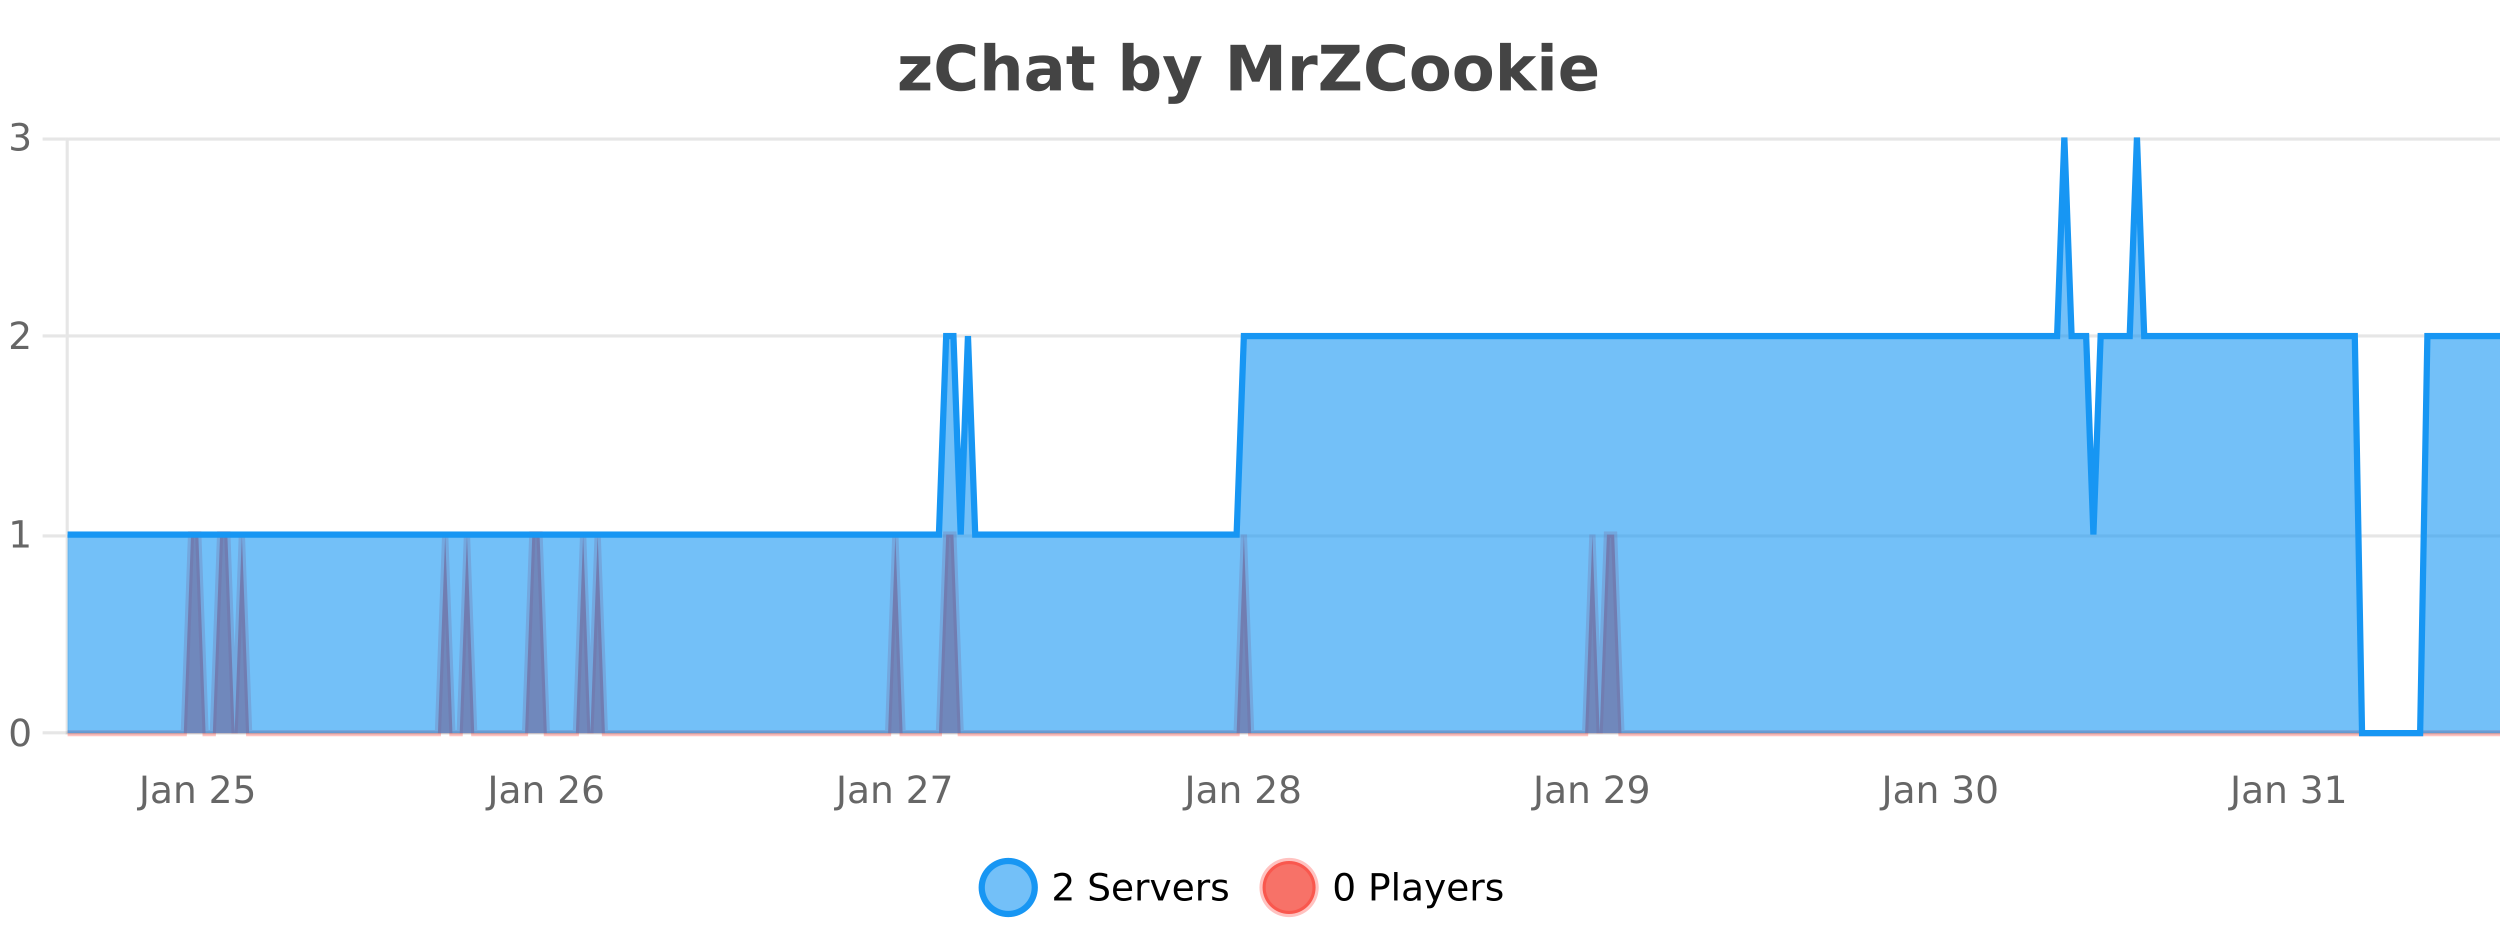 <?xml version="1.0" encoding="UTF-8"?>
<svg xmlns="http://www.w3.org/2000/svg" xmlns:xlink="http://www.w3.org/1999/xlink" width="800pt" height="300pt" viewBox="0 0 800 300" version="1.1">
<defs>
<clipPath id="clip1">
  <path d="M 285 263 L 360 263 L 360 300 L 285 300 Z M 285 263 "/>
</clipPath>
<clipPath id="clip2">
  <path d="M 375 263 L 450 263 L 450 300 L 375 300 Z M 375 263 "/>
</clipPath>
<clipPath id="clip3">
  <path d="M 21.633 171 L 800 171 L 800 234.602 L 21.633 234.602 Z M 21.633 171 "/>
</clipPath>
<clipPath id="clip4">
  <path d="M 20.633 142 L 800 142 L 800 235.602 L 20.633 235.602 Z M 20.633 142 "/>
</clipPath>
<clipPath id="clip5">
  <path d="M 21.633 44 L 800 44 L 800 234.602 L 21.633 234.602 Z M 21.633 44 "/>
</clipPath>
<clipPath id="clip6">
  <path d="M 20.633 43 L 800 43 L 800 235.602 L 20.633 235.602 Z M 20.633 43 "/>
</clipPath>
</defs>
<g id="surface1054496">
<rect x="0" y="0" width="800" height="300" style="fill:rgb(100%,100%,100%);fill-opacity:1;stroke:none;"/>
<path style="fill:none;stroke-width:1;stroke-linecap:butt;stroke-linejoin:miter;stroke:rgb(0%,0%,0%);stroke-opacity:0.098;stroke-miterlimit:10;" d="M 22 234.5 L 800 234.5 "/>
<path style="fill:none;stroke-width:1;stroke-linecap:butt;stroke-linejoin:miter;stroke:rgb(0%,0%,0%);stroke-opacity:0.098;stroke-miterlimit:10;" d="M 13.633 234.5 L 21 234.5 "/>
<path style="fill:none;stroke-width:1;stroke-linecap:butt;stroke-linejoin:miter;stroke:rgb(0%,0%,0%);stroke-opacity:0.098;stroke-miterlimit:10;" d="M 22 171.5 L 800 171.5 "/>
<path style="fill:none;stroke-width:1;stroke-linecap:butt;stroke-linejoin:miter;stroke:rgb(0%,0%,0%);stroke-opacity:0.098;stroke-miterlimit:10;" d="M 13.633 171.5 L 21 171.5 "/>
<path style="fill:none;stroke-width:1;stroke-linecap:butt;stroke-linejoin:miter;stroke:rgb(0%,0%,0%);stroke-opacity:0.098;stroke-miterlimit:10;" d="M 22 107.5 L 800 107.5 "/>
<path style="fill:none;stroke-width:1;stroke-linecap:butt;stroke-linejoin:miter;stroke:rgb(0%,0%,0%);stroke-opacity:0.098;stroke-miterlimit:10;" d="M 13.633 107.5 L 21 107.5 "/>
<path style="fill:none;stroke-width:1;stroke-linecap:butt;stroke-linejoin:miter;stroke:rgb(0%,0%,0%);stroke-opacity:0.098;stroke-miterlimit:10;" d="M 22 44.5 L 800 44.5 "/>
<path style="fill:none;stroke-width:1;stroke-linecap:butt;stroke-linejoin:miter;stroke:rgb(0%,0%,0%);stroke-opacity:0.098;stroke-miterlimit:10;" d="M 13.633 44.5 L 21 44.5 "/>
<path style=" stroke:none;fill-rule:nonzero;fill:rgb(9.02%,58.824%,95.294%);fill-opacity:0.6;" d="M 331.121 284 C 331.121 288.688 327.324 292.484 322.637 292.484 C 317.953 292.484 314.152 288.688 314.152 284 C 314.152 279.312 317.953 275.516 322.637 275.516 C 327.324 275.516 331.121 279.312 331.121 284 Z M 331.121 284 "/>
<g clip-path="url(#clip1)" clip-rule="nonzero">
<path style="fill:none;stroke-width:2;stroke-linecap:butt;stroke-linejoin:miter;stroke:rgb(9.02%,58.824%,95.294%);stroke-opacity:1;stroke-miterlimit:10;" d="M 331.121 284 C 331.121 288.688 327.324 292.484 322.637 292.484 C 317.953 292.484 314.152 288.688 314.152 284 C 314.152 279.312 317.953 275.516 322.637 275.516 C 327.324 275.516 331.121 279.312 331.121 284 Z M 331.121 284 "/>
</g>
<path style=" stroke:none;fill-rule:nonzero;fill:rgb(0%,0%,0%);fill-opacity:1;" d="M 338.75 287.156 L 342.891 287.156 L 342.891 288.156 L 337.328 288.156 L 337.328 287.156 C 337.773 286.699 338.383 286.078 339.156 285.297 C 339.938 284.508 340.426 283.996 340.625 283.766 C 341.008 283.352 341.273 282.996 341.422 282.703 C 341.578 282.402 341.656 282.109 341.656 281.828 C 341.656 281.359 341.488 280.98 341.156 280.688 C 340.832 280.398 340.41 280.25 339.891 280.25 C 339.516 280.25 339.117 280.312 338.703 280.438 C 338.297 280.562 337.859 280.762 337.391 281.031 L 337.391 279.828 C 337.867 279.641 338.312 279.5 338.719 279.406 C 339.133 279.305 339.516 279.25 339.859 279.25 C 340.766 279.25 341.488 279.48 342.031 279.938 C 342.57 280.387 342.844 280.992 342.844 281.75 C 342.844 282.105 342.773 282.445 342.641 282.766 C 342.504 283.09 342.258 283.469 341.906 283.906 C 341.801 284.023 341.488 284.352 340.969 284.891 C 340.445 285.434 339.707 286.188 338.75 287.156 Z M 354.32 279.688 L 354.32 280.844 C 353.871 280.637 353.445 280.48 353.039 280.375 C 352.641 280.262 352.262 280.203 351.898 280.203 C 351.25 280.203 350.75 280.328 350.398 280.578 C 350.055 280.828 349.883 281.188 349.883 281.656 C 349.883 282.043 349.996 282.336 350.227 282.531 C 350.453 282.73 350.898 282.887 351.555 283 L 352.258 283.156 C 353.141 283.324 353.793 283.621 354.211 284.047 C 354.637 284.465 354.852 285.027 354.852 285.734 C 354.852 286.59 354.562 287.234 353.992 287.672 C 353.43 288.109 352.594 288.328 351.492 288.328 C 351.086 288.328 350.648 288.281 350.18 288.188 C 349.711 288.094 349.227 287.953 348.727 287.766 L 348.727 286.547 C 349.203 286.82 349.672 287.023 350.133 287.156 C 350.602 287.293 351.055 287.359 351.492 287.359 C 352.168 287.359 352.688 287.23 353.055 286.969 C 353.43 286.699 353.617 286.32 353.617 285.828 C 353.617 285.402 353.48 285.07 353.211 284.828 C 352.949 284.578 352.516 284.398 351.914 284.281 L 351.195 284.141 C 350.309 283.965 349.668 283.688 349.273 283.312 C 348.887 282.938 348.695 282.418 348.695 281.75 C 348.695 280.969 348.965 280.359 349.508 279.922 C 350.047 279.477 350.797 279.25 351.758 279.25 C 352.172 279.25 352.59 279.289 353.008 279.359 C 353.434 279.434 353.871 279.543 354.32 279.688 Z M 362.266 284.609 L 362.266 285.125 L 357.297 285.125 C 357.348 285.875 357.57 286.445 357.969 286.828 C 358.375 287.215 358.93 287.406 359.641 287.406 C 360.055 287.406 360.457 287.359 360.844 287.266 C 361.238 287.164 361.629 287.008 362.016 286.797 L 362.016 287.828 C 361.617 287.984 361.219 288.105 360.812 288.188 C 360.406 288.281 359.992 288.328 359.578 288.328 C 358.535 288.328 357.707 288.027 357.094 287.422 C 356.477 286.809 356.172 285.98 356.172 284.938 C 356.172 283.867 356.461 283.016 357.047 282.391 C 357.629 281.758 358.41 281.438 359.391 281.438 C 360.273 281.438 360.973 281.727 361.484 282.297 C 362.004 282.859 362.266 283.633 362.266 284.609 Z M 361.188 284.281 C 361.176 283.699 361.008 283.23 360.688 282.875 C 360.363 282.523 359.938 282.344 359.406 282.344 C 358.801 282.344 358.316 282.516 357.953 282.859 C 357.598 283.203 357.395 283.684 357.344 284.297 Z M 367.836 282.594 C 367.711 282.531 367.574 282.484 367.43 282.453 C 367.293 282.414 367.137 282.391 366.961 282.391 C 366.355 282.391 365.887 282.59 365.555 282.984 C 365.23 283.383 365.07 283.953 365.07 284.703 L 365.07 288.156 L 363.992 288.156 L 363.992 281.594 L 365.07 281.594 L 365.07 282.609 C 365.297 282.215 365.594 281.922 365.961 281.734 C 366.324 281.539 366.766 281.438 367.289 281.438 C 367.359 281.438 367.438 281.445 367.523 281.453 C 367.617 281.465 367.715 281.48 367.82 281.5 Z M 368.195 281.594 L 369.336 281.594 L 371.383 287.094 L 373.445 281.594 L 374.586 281.594 L 372.117 288.156 L 370.648 288.156 Z M 381.688 284.609 L 381.688 285.125 L 376.719 285.125 C 376.77 285.875 376.992 286.445 377.391 286.828 C 377.797 287.215 378.352 287.406 379.062 287.406 C 379.477 287.406 379.879 287.359 380.266 287.266 C 380.66 287.164 381.051 287.008 381.438 286.797 L 381.438 287.828 C 381.039 287.984 380.641 288.105 380.234 288.188 C 379.828 288.281 379.414 288.328 379 288.328 C 377.957 288.328 377.129 288.027 376.516 287.422 C 375.898 286.809 375.594 285.98 375.594 284.938 C 375.594 283.867 375.883 283.016 376.469 282.391 C 377.051 281.758 377.832 281.438 378.812 281.438 C 379.695 281.438 380.395 281.727 380.906 282.297 C 381.426 282.859 381.688 283.633 381.688 284.609 Z M 380.609 284.281 C 380.598 283.699 380.43 283.23 380.109 282.875 C 379.785 282.523 379.359 282.344 378.828 282.344 C 378.223 282.344 377.738 282.516 377.375 282.859 C 377.02 283.203 376.816 283.684 376.766 284.297 Z M 387.258 282.594 C 387.133 282.531 386.996 282.484 386.852 282.453 C 386.715 282.414 386.559 282.391 386.383 282.391 C 385.777 282.391 385.309 282.59 384.977 282.984 C 384.652 283.383 384.492 283.953 384.492 284.703 L 384.492 288.156 L 383.414 288.156 L 383.414 281.594 L 384.492 281.594 L 384.492 282.609 C 384.719 282.215 385.016 281.922 385.383 281.734 C 385.746 281.539 386.188 281.438 386.711 281.438 C 386.781 281.438 386.859 281.445 386.945 281.453 C 387.039 281.465 387.137 281.48 387.242 281.5 Z M 392.562 281.781 L 392.562 282.812 C 392.258 282.656 391.941 282.543 391.609 282.469 C 391.285 282.387 390.945 282.344 390.594 282.344 C 390.062 282.344 389.66 282.43 389.391 282.594 C 389.117 282.75 388.984 282.996 388.984 283.328 C 388.984 283.578 389.078 283.777 389.266 283.922 C 389.461 284.059 389.852 284.188 390.438 284.312 L 390.797 284.406 C 391.566 284.562 392.113 284.793 392.438 285.094 C 392.758 285.398 392.922 285.812 392.922 286.344 C 392.922 286.961 392.676 287.445 392.188 287.797 C 391.707 288.152 391.047 288.328 390.203 288.328 C 389.848 288.328 389.477 288.289 389.094 288.219 C 388.719 288.156 388.32 288.059 387.906 287.922 L 387.906 286.797 C 388.301 287.008 388.691 287.164 389.078 287.266 C 389.461 287.371 389.848 287.422 390.234 287.422 C 390.734 287.422 391.117 287.34 391.391 287.172 C 391.672 286.996 391.812 286.746 391.812 286.422 C 391.812 286.133 391.711 285.906 391.516 285.75 C 391.316 285.594 390.883 285.445 390.219 285.297 L 389.844 285.219 C 389.176 285.074 388.691 284.855 388.391 284.562 C 388.098 284.273 387.953 283.875 387.953 283.375 C 387.953 282.75 388.172 282.273 388.609 281.938 C 389.047 281.605 389.664 281.438 390.469 281.438 C 390.863 281.438 391.238 281.469 391.594 281.531 C 391.945 281.586 392.27 281.668 392.562 281.781 Z M 332.637 277.016 "/>
<path style=" stroke:none;fill-rule:nonzero;fill:rgb(96.863%,44.706%,40.784%);fill-opacity:1;" d="M 420.988 284 C 420.988 288.688 417.191 292.484 412.504 292.484 C 407.82 292.484 404.02 288.688 404.02 284 C 404.02 279.312 407.82 275.516 412.504 275.516 C 417.191 275.516 420.988 279.312 420.988 284 Z M 420.988 284 "/>
<g clip-path="url(#clip2)" clip-rule="nonzero">
<path style="fill:none;stroke-width:2;stroke-linecap:butt;stroke-linejoin:miter;stroke:rgb(100%,4.706%,0%);stroke-opacity:0.247;stroke-miterlimit:10;" d="M 420.988 284 C 420.988 288.688 417.191 292.484 412.504 292.484 C 407.82 292.484 404.02 288.688 404.02 284 C 404.02 279.312 407.82 275.516 412.504 275.516 C 417.191 275.516 420.988 279.312 420.988 284 Z M 420.988 284 "/>
</g>
<path style=" stroke:none;fill-rule:nonzero;fill:rgb(0%,0%,0%);fill-opacity:1;" d="M 430.133 280.188 C 429.527 280.188 429.07 280.492 428.758 281.094 C 428.453 281.688 428.305 282.59 428.305 283.797 C 428.305 284.996 428.453 285.898 428.758 286.5 C 429.07 287.094 429.527 287.391 430.133 287.391 C 430.746 287.391 431.203 287.094 431.508 286.5 C 431.82 285.898 431.977 284.996 431.977 283.797 C 431.977 282.59 431.82 281.688 431.508 281.094 C 431.203 280.492 430.746 280.188 430.133 280.188 Z M 430.133 279.25 C 431.109 279.25 431.859 279.641 432.383 280.422 C 432.902 281.195 433.164 282.32 433.164 283.797 C 433.164 285.266 432.902 286.391 432.383 287.172 C 431.859 287.945 431.109 288.328 430.133 288.328 C 429.152 288.328 428.402 287.945 427.883 287.172 C 427.371 286.391 427.117 285.266 427.117 283.797 C 427.117 282.32 427.371 281.195 427.883 280.422 C 428.402 279.641 429.152 279.25 430.133 279.25 Z M 440.125 280.375 L 440.125 283.672 L 441.609 283.672 C 442.16 283.672 442.586 283.531 442.891 283.25 C 443.191 282.961 443.344 282.547 443.344 282.016 C 443.344 281.496 443.191 281.094 442.891 280.812 C 442.586 280.523 442.16 280.375 441.609 280.375 Z M 438.938 279.406 L 441.609 279.406 C 442.598 279.406 443.344 279.633 443.844 280.078 C 444.344 280.516 444.594 281.164 444.594 282.016 C 444.594 282.883 444.344 283.539 443.844 283.984 C 443.344 284.422 442.598 284.641 441.609 284.641 L 440.125 284.641 L 440.125 288.156 L 438.938 288.156 Z M 446.129 279.031 L 447.207 279.031 L 447.207 288.156 L 446.129 288.156 Z M 452.445 284.859 C 451.578 284.859 450.977 284.961 450.633 285.156 C 450.297 285.355 450.133 285.695 450.133 286.172 C 450.133 286.559 450.258 286.867 450.508 287.094 C 450.766 287.312 451.109 287.422 451.539 287.422 C 452.141 287.422 452.621 287.215 452.977 286.797 C 453.34 286.371 453.523 285.805 453.523 285.094 L 453.523 284.859 Z M 454.602 284.406 L 454.602 288.156 L 453.523 288.156 L 453.523 287.156 C 453.273 287.555 452.965 287.852 452.602 288.047 C 452.234 288.234 451.789 288.328 451.258 288.328 C 450.578 288.328 450.043 288.141 449.648 287.766 C 449.25 287.383 449.055 286.875 449.055 286.25 C 449.055 285.512 449.297 284.953 449.789 284.578 C 450.289 284.203 451.027 284.016 452.008 284.016 L 453.523 284.016 L 453.523 283.906 C 453.523 283.406 453.355 283.023 453.023 282.75 C 452.699 282.48 452.246 282.344 451.664 282.344 C 451.289 282.344 450.918 282.391 450.555 282.484 C 450.199 282.578 449.859 282.715 449.539 282.891 L 449.539 281.891 C 449.934 281.734 450.312 281.621 450.68 281.547 C 451.055 281.477 451.418 281.438 451.773 281.438 C 452.719 281.438 453.43 281.684 453.898 282.172 C 454.367 282.664 454.602 283.406 454.602 284.406 Z M 459.551 288.766 C 459.246 289.547 458.949 290.055 458.66 290.297 C 458.367 290.535 457.98 290.656 457.504 290.656 L 456.645 290.656 L 456.645 289.75 L 457.27 289.75 C 457.57 289.75 457.801 289.676 457.957 289.531 C 458.121 289.395 458.305 289.066 458.504 288.547 L 458.707 288.047 L 456.051 281.594 L 457.191 281.594 L 459.238 286.719 L 461.301 281.594 L 462.441 281.594 Z M 469.543 284.609 L 469.543 285.125 L 464.574 285.125 C 464.625 285.875 464.848 286.445 465.246 286.828 C 465.652 287.215 466.207 287.406 466.918 287.406 C 467.332 287.406 467.734 287.359 468.121 287.266 C 468.516 287.164 468.906 287.008 469.293 286.797 L 469.293 287.828 C 468.895 287.984 468.496 288.105 468.09 288.188 C 467.684 288.281 467.27 288.328 466.855 288.328 C 465.812 288.328 464.984 288.027 464.371 287.422 C 463.754 286.809 463.449 285.98 463.449 284.938 C 463.449 283.867 463.738 283.016 464.324 282.391 C 464.906 281.758 465.688 281.438 466.668 281.438 C 467.551 281.438 468.25 281.727 468.762 282.297 C 469.281 282.859 469.543 283.633 469.543 284.609 Z M 468.465 284.281 C 468.453 283.699 468.285 283.23 467.965 282.875 C 467.641 282.523 467.215 282.344 466.684 282.344 C 466.078 282.344 465.594 282.516 465.23 282.859 C 464.875 283.203 464.672 283.684 464.621 284.297 Z M 475.113 282.594 C 474.988 282.531 474.852 282.484 474.707 282.453 C 474.57 282.414 474.414 282.391 474.238 282.391 C 473.633 282.391 473.164 282.59 472.832 282.984 C 472.508 283.383 472.348 283.953 472.348 284.703 L 472.348 288.156 L 471.27 288.156 L 471.27 281.594 L 472.348 281.594 L 472.348 282.609 C 472.574 282.215 472.871 281.922 473.238 281.734 C 473.602 281.539 474.043 281.438 474.566 281.438 C 474.637 281.438 474.715 281.445 474.801 281.453 C 474.895 281.465 474.992 281.48 475.098 281.5 Z M 480.422 281.781 L 480.422 282.812 C 480.117 282.656 479.801 282.543 479.469 282.469 C 479.145 282.387 478.805 282.344 478.453 282.344 C 477.922 282.344 477.52 282.43 477.25 282.594 C 476.977 282.75 476.844 282.996 476.844 283.328 C 476.844 283.578 476.938 283.777 477.125 283.922 C 477.32 284.059 477.711 284.188 478.297 284.312 L 478.656 284.406 C 479.426 284.562 479.973 284.793 480.297 285.094 C 480.617 285.398 480.781 285.812 480.781 286.344 C 480.781 286.961 480.535 287.445 480.047 287.797 C 479.566 288.152 478.906 288.328 478.062 288.328 C 477.707 288.328 477.336 288.289 476.953 288.219 C 476.578 288.156 476.18 288.059 475.766 287.922 L 475.766 286.797 C 476.16 287.008 476.551 287.164 476.938 287.266 C 477.32 287.371 477.707 287.422 478.094 287.422 C 478.594 287.422 478.977 287.34 479.25 287.172 C 479.531 286.996 479.672 286.746 479.672 286.422 C 479.672 286.133 479.57 285.906 479.375 285.75 C 479.176 285.594 478.742 285.445 478.078 285.297 L 477.703 285.219 C 477.035 285.074 476.551 284.855 476.25 284.562 C 475.957 284.273 475.812 283.875 475.812 283.375 C 475.812 282.75 476.031 282.273 476.469 281.938 C 476.906 281.605 477.523 281.438 478.328 281.438 C 478.723 281.438 479.098 281.469 479.453 281.531 C 479.805 281.586 480.129 281.668 480.422 281.781 Z M 422.504 277.016 "/>
<path style=" stroke:none;fill-rule:nonzero;fill:rgb(26.667%,26.667%,26.667%);fill-opacity:1;" d="M 288.141 17.984 L 297.688 17.984 L 297.688 20.422 L 291.922 26.422 L 297.688 26.422 L 297.688 28.922 L 287.906 28.922 L 287.906 26.484 L 293.656 20.484 L 288.141 20.484 Z M 312.047 28.125 C 311.348 28.48 310.625 28.746 309.875 28.922 C 309.133 29.109 308.352 29.203 307.531 29.203 C 305.102 29.203 303.18 28.527 301.766 27.172 C 300.348 25.809 299.641 23.965 299.641 21.641 C 299.641 19.32 300.348 17.48 301.766 16.125 C 303.18 14.762 305.102 14.078 307.531 14.078 C 308.352 14.078 309.133 14.172 309.875 14.359 C 310.625 14.539 311.348 14.805 312.047 15.156 L 312.047 18.172 C 311.348 17.703 310.66 17.359 309.984 17.141 C 309.305 16.914 308.594 16.797 307.844 16.797 C 306.5 16.797 305.441 17.23 304.672 18.094 C 303.91 18.949 303.531 20.133 303.531 21.641 C 303.531 23.152 303.91 24.34 304.672 25.203 C 305.441 26.059 306.5 26.484 307.844 26.484 C 308.594 26.484 309.305 26.375 309.984 26.156 C 310.66 25.93 311.348 25.578 312.047 25.109 Z M 325.992 22.266 L 325.992 28.922 L 322.477 28.922 L 322.477 23.844 C 322.477 22.887 322.453 22.23 322.414 21.875 C 322.371 21.512 322.297 21.246 322.195 21.078 C 322.059 20.852 321.871 20.672 321.633 20.547 C 321.402 20.422 321.137 20.359 320.836 20.359 C 320.105 20.359 319.531 20.641 319.117 21.203 C 318.699 21.766 318.492 22.547 318.492 23.547 L 318.492 28.922 L 315.008 28.922 L 315.008 13.719 L 318.492 13.719 L 318.492 19.578 C 319.023 18.945 319.586 18.477 320.18 18.172 C 320.773 17.871 321.422 17.719 322.133 17.719 C 323.402 17.719 324.359 18.109 325.008 18.891 C 325.664 19.664 325.992 20.789 325.992 22.266 Z M 334.133 24 C 333.402 24 332.855 24.125 332.492 24.375 C 332.125 24.617 331.945 24.98 331.945 25.469 C 331.945 25.906 332.09 26.25 332.383 26.5 C 332.684 26.75 333.094 26.875 333.617 26.875 C 334.273 26.875 334.824 26.641 335.273 26.172 C 335.73 25.703 335.961 25.117 335.961 24.406 L 335.961 24 Z M 339.477 22.688 L 339.477 28.922 L 335.961 28.922 L 335.961 27.297 C 335.492 27.965 334.961 28.449 334.367 28.75 C 333.781 29.051 333.07 29.203 332.227 29.203 C 331.102 29.203 330.184 28.875 329.477 28.219 C 328.766 27.555 328.414 26.695 328.414 25.641 C 328.414 24.359 328.852 23.422 329.727 22.828 C 330.609 22.227 332 21.922 333.898 21.922 L 335.961 21.922 L 335.961 21.641 C 335.961 21.09 335.742 20.688 335.305 20.438 C 334.867 20.18 334.184 20.047 333.258 20.047 C 332.508 20.047 331.809 20.125 331.164 20.281 C 330.516 20.43 329.918 20.648 329.367 20.938 L 329.367 18.281 C 330.117 18.094 330.867 17.953 331.617 17.859 C 332.375 17.766 333.137 17.719 333.898 17.719 C 335.867 17.719 337.289 18.109 338.164 18.891 C 339.039 19.664 339.477 20.93 339.477 22.688 Z M 346.555 14.875 L 346.555 17.984 L 350.164 17.984 L 350.164 20.484 L 346.555 20.484 L 346.555 25.125 C 346.555 25.637 346.652 25.98 346.852 26.156 C 347.059 26.336 347.461 26.422 348.055 26.422 L 349.852 26.422 L 349.852 28.922 L 346.852 28.922 C 345.477 28.922 344.496 28.637 343.914 28.062 C 343.34 27.48 343.055 26.5 343.055 25.125 L 343.055 20.484 L 341.32 20.484 L 341.32 17.984 L 343.055 17.984 L 343.055 14.875 Z M 365.078 26.672 C 365.828 26.672 366.398 26.402 366.797 25.859 C 367.191 25.309 367.391 24.512 367.391 23.469 C 367.391 22.43 367.191 21.637 366.797 21.094 C 366.398 20.543 365.828 20.266 365.078 20.266 C 364.328 20.266 363.75 20.543 363.344 21.094 C 362.945 21.637 362.75 22.43 362.75 23.469 C 362.75 24.5 362.945 25.293 363.344 25.844 C 363.75 26.398 364.328 26.672 365.078 26.672 Z M 362.75 19.578 C 363.238 18.945 363.773 18.477 364.359 18.172 C 364.941 17.871 365.613 17.719 366.375 17.719 C 367.727 17.719 368.836 18.258 369.703 19.328 C 370.566 20.402 371 21.781 371 23.469 C 371 25.148 370.566 26.523 369.703 27.594 C 368.836 28.668 367.727 29.203 366.375 29.203 C 365.613 29.203 364.941 29.051 364.359 28.75 C 363.773 28.449 363.238 27.98 362.75 27.344 L 362.75 28.922 L 359.266 28.922 L 359.266 13.719 L 362.75 13.719 Z M 372.141 17.984 L 375.625 17.984 L 378.578 25.406 L 381.078 17.984 L 384.562 17.984 L 379.969 29.953 C 379.508 31.172 378.969 32.02 378.344 32.5 C 377.727 32.988 376.922 33.234 375.922 33.234 L 373.891 33.234 L 373.891 30.938 L 374.984 30.938 C 375.578 30.938 376.008 30.844 376.281 30.656 C 376.551 30.469 376.758 30.129 376.906 29.641 L 377.016 29.344 Z M 393.734 14.344 L 398.516 14.344 L 401.828 22.141 L 405.172 14.344 L 409.953 14.344 L 409.953 28.922 L 406.391 28.922 L 406.391 18.25 L 403.031 26.125 L 400.656 26.125 L 397.297 18.25 L 397.297 28.922 L 393.734 28.922 Z M 421.609 20.969 C 421.297 20.824 420.988 20.719 420.688 20.656 C 420.383 20.586 420.082 20.547 419.781 20.547 C 418.875 20.547 418.176 20.836 417.688 21.406 C 417.207 21.98 416.969 22.805 416.969 23.875 L 416.969 28.922 L 413.484 28.922 L 413.484 17.984 L 416.969 17.984 L 416.969 19.781 C 417.414 19.062 417.93 18.543 418.516 18.219 C 419.098 17.887 419.797 17.719 420.609 17.719 C 420.734 17.719 420.863 17.727 421 17.734 C 421.133 17.746 421.332 17.766 421.594 17.797 Z M 422.781 14.344 L 435.031 14.344 L 435.031 16.609 L 427.219 26.078 L 435.266 26.078 L 435.266 28.922 L 422.562 28.922 L 422.562 26.641 L 430.375 17.188 L 422.781 17.188 Z M 449.566 28.125 C 448.867 28.48 448.145 28.746 447.395 28.922 C 446.652 29.109 445.871 29.203 445.051 29.203 C 442.621 29.203 440.699 28.527 439.285 27.172 C 437.867 25.809 437.16 23.965 437.16 21.641 C 437.16 19.32 437.867 17.48 439.285 16.125 C 440.699 14.762 442.621 14.078 445.051 14.078 C 445.871 14.078 446.652 14.172 447.395 14.359 C 448.145 14.539 448.867 14.805 449.566 15.156 L 449.566 18.172 C 448.867 17.703 448.18 17.359 447.504 17.141 C 446.824 16.914 446.113 16.797 445.363 16.797 C 444.02 16.797 442.961 17.23 442.191 18.094 C 441.43 18.949 441.051 20.133 441.051 21.641 C 441.051 23.152 441.43 24.34 442.191 25.203 C 442.961 26.059 444.02 26.484 445.363 26.484 C 446.113 26.484 446.824 26.375 447.504 26.156 C 448.18 25.93 448.867 25.578 449.566 25.109 Z M 457.727 20.219 C 456.945 20.219 456.352 20.5 455.945 21.062 C 455.539 21.617 455.336 22.418 455.336 23.469 C 455.336 24.512 455.539 25.312 455.945 25.875 C 456.352 26.43 456.945 26.703 457.727 26.703 C 458.484 26.703 459.062 26.43 459.461 25.875 C 459.867 25.312 460.07 24.512 460.07 23.469 C 460.07 22.418 459.867 21.617 459.461 21.062 C 459.062 20.5 458.484 20.219 457.727 20.219 Z M 457.727 17.719 C 459.602 17.719 461.062 18.23 462.117 19.25 C 463.18 20.262 463.711 21.668 463.711 23.469 C 463.711 25.262 463.18 26.668 462.117 27.688 C 461.062 28.699 459.602 29.203 457.727 29.203 C 455.828 29.203 454.352 28.699 453.289 27.688 C 452.227 26.668 451.695 25.262 451.695 23.469 C 451.695 21.668 452.227 20.262 453.289 19.25 C 454.352 18.23 455.828 17.719 457.727 17.719 Z M 471.469 20.219 C 470.688 20.219 470.094 20.5 469.688 21.062 C 469.281 21.617 469.078 22.418 469.078 23.469 C 469.078 24.512 469.281 25.312 469.688 25.875 C 470.094 26.43 470.688 26.703 471.469 26.703 C 472.227 26.703 472.805 26.43 473.203 25.875 C 473.609 25.312 473.812 24.512 473.812 23.469 C 473.812 22.418 473.609 21.617 473.203 21.062 C 472.805 20.5 472.227 20.219 471.469 20.219 Z M 471.469 17.719 C 473.344 17.719 474.805 18.23 475.859 19.25 C 476.922 20.262 477.453 21.668 477.453 23.469 C 477.453 25.262 476.922 26.668 475.859 27.688 C 474.805 28.699 473.344 29.203 471.469 29.203 C 469.57 29.203 468.094 28.699 467.031 27.688 C 465.969 26.668 465.438 25.262 465.438 23.469 C 465.438 21.668 465.969 20.262 467.031 19.25 C 468.094 18.23 469.57 17.719 471.469 17.719 Z M 480.008 13.719 L 483.492 13.719 L 483.492 22 L 487.523 17.984 L 491.586 17.984 L 486.242 23 L 492.008 28.922 L 487.758 28.922 L 483.492 24.359 L 483.492 28.922 L 480.008 28.922 Z M 493.305 17.984 L 496.789 17.984 L 496.789 28.922 L 493.305 28.922 Z M 493.305 13.719 L 496.789 13.719 L 496.789 16.578 L 493.305 16.578 Z M 511.07 23.422 L 511.07 24.422 L 502.898 24.422 C 502.98 25.246 503.277 25.859 503.789 26.266 C 504.297 26.672 505.008 26.875 505.914 26.875 C 506.652 26.875 507.406 26.766 508.18 26.547 C 508.949 26.328 509.742 26 510.555 25.562 L 510.555 28.25 C 509.73 28.562 508.902 28.797 508.07 28.953 C 507.246 29.117 506.422 29.203 505.602 29.203 C 503.621 29.203 502.078 28.703 500.977 27.703 C 499.883 26.695 499.336 25.281 499.336 23.469 C 499.336 21.68 499.871 20.273 500.945 19.25 C 502.027 18.23 503.512 17.719 505.398 17.719 C 507.117 17.719 508.492 18.242 509.523 19.281 C 510.555 20.312 511.07 21.695 511.07 23.422 Z M 507.477 22.266 C 507.477 21.602 507.281 21.062 506.898 20.656 C 506.512 20.25 506.008 20.047 505.383 20.047 C 504.703 20.047 504.152 20.242 503.727 20.625 C 503.309 21 503.047 21.547 502.945 22.266 Z M 287 10.359 "/>
<path style="fill:none;stroke-width:1;stroke-linecap:butt;stroke-linejoin:miter;stroke:rgb(0%,0%,0%);stroke-opacity:0.098;stroke-miterlimit:10;" d="M 21 234.5 L 801 234.5 "/>
<path style=" stroke:none;fill-rule:nonzero;fill:rgb(40%,40%,40%);fill-opacity:1;" d="M 45.629 248.203 L 46.816 248.203 L 46.816 256.344 C 46.816 257.395 46.613 258.16 46.207 258.641 C 45.809 259.117 45.168 259.359 44.285 259.359 L 43.832 259.359 L 43.832 258.359 L 44.207 258.359 C 44.727 258.359 45.09 258.211 45.301 257.922 C 45.52 257.629 45.629 257.102 45.629 256.344 Z M 52.105 253.656 C 51.238 253.656 50.637 253.758 50.293 253.953 C 49.957 254.152 49.793 254.492 49.793 254.969 C 49.793 255.355 49.918 255.664 50.168 255.891 C 50.426 256.109 50.77 256.219 51.199 256.219 C 51.801 256.219 52.281 256.012 52.637 255.594 C 53 255.168 53.184 254.602 53.184 253.891 L 53.184 253.656 Z M 54.262 253.203 L 54.262 256.953 L 53.184 256.953 L 53.184 255.953 C 52.934 256.352 52.625 256.648 52.262 256.844 C 51.895 257.031 51.449 257.125 50.918 257.125 C 50.238 257.125 49.703 256.938 49.309 256.562 C 48.91 256.18 48.715 255.672 48.715 255.047 C 48.715 254.309 48.957 253.75 49.449 253.375 C 49.949 253 50.688 252.812 51.668 252.812 L 53.184 252.812 L 53.184 252.703 C 53.184 252.203 53.016 251.82 52.684 251.547 C 52.359 251.277 51.906 251.141 51.324 251.141 C 50.949 251.141 50.578 251.188 50.215 251.281 C 49.859 251.375 49.52 251.512 49.199 251.688 L 49.199 250.688 C 49.594 250.531 49.973 250.418 50.34 250.344 C 50.715 250.273 51.078 250.234 51.434 250.234 C 52.379 250.234 53.09 250.48 53.559 250.969 C 54.027 251.461 54.262 252.203 54.262 253.203 Z M 61.945 252.984 L 61.945 256.953 L 60.867 256.953 L 60.867 253.031 C 60.867 252.406 60.742 251.945 60.492 251.641 C 60.25 251.328 59.891 251.172 59.414 251.172 C 58.828 251.172 58.367 251.359 58.023 251.734 C 57.688 252.102 57.523 252.605 57.523 253.25 L 57.523 256.953 L 56.445 256.953 L 56.445 250.391 L 57.523 250.391 L 57.523 251.406 C 57.781 251.012 58.086 250.719 58.43 250.531 C 58.781 250.336 59.188 250.234 59.648 250.234 C 60.398 250.234 60.965 250.469 61.352 250.938 C 61.746 251.398 61.945 252.078 61.945 252.984 Z M 69.066 255.953 L 73.207 255.953 L 73.207 256.953 L 67.645 256.953 L 67.645 255.953 C 68.09 255.496 68.699 254.875 69.473 254.094 C 70.254 253.305 70.742 252.793 70.941 252.562 C 71.324 252.148 71.59 251.793 71.738 251.5 C 71.895 251.199 71.973 250.906 71.973 250.625 C 71.973 250.156 71.805 249.777 71.473 249.484 C 71.148 249.195 70.727 249.047 70.207 249.047 C 69.832 249.047 69.434 249.109 69.02 249.234 C 68.613 249.359 68.176 249.559 67.707 249.828 L 67.707 248.625 C 68.184 248.438 68.629 248.297 69.035 248.203 C 69.449 248.102 69.832 248.047 70.176 248.047 C 71.082 248.047 71.805 248.277 72.348 248.734 C 72.887 249.184 73.16 249.789 73.16 250.547 C 73.16 250.902 73.09 251.242 72.957 251.562 C 72.82 251.887 72.574 252.266 72.223 252.703 C 72.117 252.82 71.805 253.148 71.285 253.688 C 70.762 254.23 70.023 254.984 69.066 255.953 Z M 75.703 248.203 L 80.344 248.203 L 80.344 249.203 L 76.781 249.203 L 76.781 251.344 C 76.957 251.281 77.129 251.242 77.297 251.219 C 77.473 251.188 77.645 251.172 77.812 251.172 C 78.789 251.172 79.566 251.445 80.141 251.984 C 80.711 252.516 81 253.234 81 254.141 C 81 255.09 80.703 255.824 80.109 256.344 C 79.523 256.867 78.703 257.125 77.641 257.125 C 77.266 257.125 76.883 257.094 76.5 257.031 C 76.125 256.969 75.734 256.875 75.328 256.75 L 75.328 255.562 C 75.68 255.75 76.047 255.891 76.422 255.984 C 76.797 256.078 77.191 256.125 77.609 256.125 C 78.285 256.125 78.82 255.949 79.219 255.594 C 79.613 255.242 79.812 254.758 79.812 254.141 C 79.812 253.539 79.613 253.059 79.219 252.703 C 78.82 252.352 78.285 252.172 77.609 252.172 C 77.297 252.172 76.977 252.211 76.656 252.281 C 76.344 252.344 76.023 252.449 75.703 252.594 Z M 44.457 245.816 "/>
<path style=" stroke:none;fill-rule:nonzero;fill:rgb(40%,40%,40%);fill-opacity:1;" d="M 157.156 248.203 L 158.344 248.203 L 158.344 256.344 C 158.344 257.395 158.141 258.16 157.734 258.641 C 157.336 259.117 156.695 259.359 155.812 259.359 L 155.359 259.359 L 155.359 258.359 L 155.734 258.359 C 156.254 258.359 156.617 258.211 156.828 257.922 C 157.047 257.629 157.156 257.102 157.156 256.344 Z M 163.633 253.656 C 162.766 253.656 162.164 253.758 161.82 253.953 C 161.484 254.152 161.32 254.492 161.32 254.969 C 161.32 255.355 161.445 255.664 161.695 255.891 C 161.953 256.109 162.297 256.219 162.727 256.219 C 163.328 256.219 163.809 256.012 164.164 255.594 C 164.527 255.168 164.711 254.602 164.711 253.891 L 164.711 253.656 Z M 165.789 253.203 L 165.789 256.953 L 164.711 256.953 L 164.711 255.953 C 164.461 256.352 164.152 256.648 163.789 256.844 C 163.422 257.031 162.977 257.125 162.445 257.125 C 161.766 257.125 161.23 256.938 160.836 256.562 C 160.438 256.18 160.242 255.672 160.242 255.047 C 160.242 254.309 160.484 253.75 160.977 253.375 C 161.477 253 162.215 252.812 163.195 252.812 L 164.711 252.812 L 164.711 252.703 C 164.711 252.203 164.543 251.82 164.211 251.547 C 163.887 251.277 163.434 251.141 162.852 251.141 C 162.477 251.141 162.105 251.188 161.742 251.281 C 161.387 251.375 161.047 251.512 160.727 251.688 L 160.727 250.688 C 161.121 250.531 161.5 250.418 161.867 250.344 C 162.242 250.273 162.605 250.234 162.961 250.234 C 163.906 250.234 164.617 250.48 165.086 250.969 C 165.555 251.461 165.789 252.203 165.789 253.203 Z M 173.469 252.984 L 173.469 256.953 L 172.391 256.953 L 172.391 253.031 C 172.391 252.406 172.266 251.945 172.016 251.641 C 171.773 251.328 171.414 251.172 170.938 251.172 C 170.352 251.172 169.891 251.359 169.547 251.734 C 169.211 252.102 169.047 252.605 169.047 253.25 L 169.047 256.953 L 167.969 256.953 L 167.969 250.391 L 169.047 250.391 L 169.047 251.406 C 169.305 251.012 169.609 250.719 169.953 250.531 C 170.305 250.336 170.711 250.234 171.172 250.234 C 171.922 250.234 172.488 250.469 172.875 250.938 C 173.27 251.398 173.469 252.078 173.469 252.984 Z M 180.594 255.953 L 184.734 255.953 L 184.734 256.953 L 179.172 256.953 L 179.172 255.953 C 179.617 255.496 180.227 254.875 181 254.094 C 181.781 253.305 182.27 252.793 182.469 252.562 C 182.852 252.148 183.117 251.793 183.266 251.5 C 183.422 251.199 183.5 250.906 183.5 250.625 C 183.5 250.156 183.332 249.777 183 249.484 C 182.676 249.195 182.254 249.047 181.734 249.047 C 181.359 249.047 180.961 249.109 180.547 249.234 C 180.141 249.359 179.703 249.559 179.234 249.828 L 179.234 248.625 C 179.711 248.438 180.156 248.297 180.562 248.203 C 180.977 248.102 181.359 248.047 181.703 248.047 C 182.609 248.047 183.332 248.277 183.875 248.734 C 184.414 249.184 184.688 249.789 184.688 250.547 C 184.688 250.902 184.617 251.242 184.484 251.562 C 184.348 251.887 184.102 252.266 183.75 252.703 C 183.645 252.82 183.332 253.148 182.812 253.688 C 182.289 254.23 181.551 254.984 180.594 255.953 Z M 189.898 252.109 C 189.367 252.109 188.945 252.293 188.633 252.656 C 188.32 253.023 188.164 253.516 188.164 254.141 C 188.164 254.777 188.32 255.277 188.633 255.641 C 188.945 256.008 189.367 256.188 189.898 256.188 C 190.43 256.188 190.844 256.008 191.148 255.641 C 191.461 255.277 191.617 254.777 191.617 254.141 C 191.617 253.516 191.461 253.023 191.148 252.656 C 190.844 252.293 190.43 252.109 189.898 252.109 Z M 192.242 248.391 L 192.242 249.469 C 191.938 249.336 191.637 249.23 191.336 249.156 C 191.031 249.086 190.734 249.047 190.445 249.047 C 189.664 249.047 189.062 249.312 188.648 249.844 C 188.242 250.367 188.008 251.156 187.945 252.219 C 188.172 251.887 188.461 251.633 188.805 251.453 C 189.156 251.266 189.543 251.172 189.961 251.172 C 190.836 251.172 191.527 251.438 192.039 251.969 C 192.547 252.5 192.805 253.227 192.805 254.141 C 192.805 255.047 192.539 255.773 192.008 256.312 C 191.477 256.855 190.773 257.125 189.898 257.125 C 188.875 257.125 188.102 256.742 187.57 255.969 C 187.039 255.188 186.773 254.062 186.773 252.594 C 186.773 251.211 187.102 250.105 187.758 249.281 C 188.414 248.461 189.293 248.047 190.398 248.047 C 190.688 248.047 190.984 248.078 191.289 248.141 C 191.59 248.195 191.906 248.277 192.242 248.391 Z M 155.984 245.816 "/>
<path style=" stroke:none;fill-rule:nonzero;fill:rgb(40%,40%,40%);fill-opacity:1;" d="M 268.684 248.203 L 269.871 248.203 L 269.871 256.344 C 269.871 257.395 269.668 258.16 269.262 258.641 C 268.863 259.117 268.223 259.359 267.34 259.359 L 266.887 259.359 L 266.887 258.359 L 267.262 258.359 C 267.781 258.359 268.145 258.211 268.355 257.922 C 268.574 257.629 268.684 257.102 268.684 256.344 Z M 275.16 253.656 C 274.293 253.656 273.691 253.758 273.348 253.953 C 273.012 254.152 272.848 254.492 272.848 254.969 C 272.848 255.355 272.973 255.664 273.223 255.891 C 273.48 256.109 273.824 256.219 274.254 256.219 C 274.855 256.219 275.336 256.012 275.691 255.594 C 276.055 255.168 276.238 254.602 276.238 253.891 L 276.238 253.656 Z M 277.316 253.203 L 277.316 256.953 L 276.238 256.953 L 276.238 255.953 C 275.988 256.352 275.68 256.648 275.316 256.844 C 274.949 257.031 274.504 257.125 273.973 257.125 C 273.293 257.125 272.758 256.938 272.363 256.562 C 271.965 256.18 271.77 255.672 271.77 255.047 C 271.77 254.309 272.012 253.75 272.504 253.375 C 273.004 253 273.742 252.812 274.723 252.812 L 276.238 252.812 L 276.238 252.703 C 276.238 252.203 276.07 251.82 275.738 251.547 C 275.414 251.277 274.961 251.141 274.379 251.141 C 274.004 251.141 273.633 251.188 273.27 251.281 C 272.914 251.375 272.574 251.512 272.254 251.688 L 272.254 250.688 C 272.648 250.531 273.027 250.418 273.395 250.344 C 273.77 250.273 274.133 250.234 274.488 250.234 C 275.434 250.234 276.145 250.48 276.613 250.969 C 277.082 251.461 277.316 252.203 277.316 253.203 Z M 285 252.984 L 285 256.953 L 283.922 256.953 L 283.922 253.031 C 283.922 252.406 283.797 251.945 283.547 251.641 C 283.305 251.328 282.945 251.172 282.469 251.172 C 281.883 251.172 281.422 251.359 281.078 251.734 C 280.742 252.102 280.578 252.605 280.578 253.25 L 280.578 256.953 L 279.5 256.953 L 279.5 250.391 L 280.578 250.391 L 280.578 251.406 C 280.836 251.012 281.141 250.719 281.484 250.531 C 281.836 250.336 282.242 250.234 282.703 250.234 C 283.453 250.234 284.02 250.469 284.406 250.938 C 284.801 251.398 285 252.078 285 252.984 Z M 292.121 255.953 L 296.262 255.953 L 296.262 256.953 L 290.699 256.953 L 290.699 255.953 C 291.145 255.496 291.754 254.875 292.527 254.094 C 293.309 253.305 293.797 252.793 293.996 252.562 C 294.379 252.148 294.645 251.793 294.793 251.5 C 294.949 251.199 295.027 250.906 295.027 250.625 C 295.027 250.156 294.859 249.777 294.527 249.484 C 294.203 249.195 293.781 249.047 293.262 249.047 C 292.887 249.047 292.488 249.109 292.074 249.234 C 291.668 249.359 291.23 249.559 290.762 249.828 L 290.762 248.625 C 291.238 248.438 291.684 248.297 292.09 248.203 C 292.504 248.102 292.887 248.047 293.23 248.047 C 294.137 248.047 294.859 248.277 295.402 248.734 C 295.941 249.184 296.215 249.789 296.215 250.547 C 296.215 250.902 296.145 251.242 296.012 251.562 C 295.875 251.887 295.629 252.266 295.277 252.703 C 295.172 252.82 294.859 253.148 294.34 253.688 C 293.816 254.23 293.078 254.984 292.121 255.953 Z M 298.445 248.203 L 304.07 248.203 L 304.07 248.703 L 300.898 256.953 L 299.664 256.953 L 302.648 249.203 L 298.445 249.203 Z M 267.512 245.816 "/>
<path style=" stroke:none;fill-rule:nonzero;fill:rgb(40%,40%,40%);fill-opacity:1;" d="M 380.211 248.203 L 381.398 248.203 L 381.398 256.344 C 381.398 257.395 381.195 258.16 380.789 258.641 C 380.391 259.117 379.75 259.359 378.867 259.359 L 378.414 259.359 L 378.414 258.359 L 378.789 258.359 C 379.309 258.359 379.672 258.211 379.883 257.922 C 380.102 257.629 380.211 257.102 380.211 256.344 Z M 386.688 253.656 C 385.82 253.656 385.219 253.758 384.875 253.953 C 384.539 254.152 384.375 254.492 384.375 254.969 C 384.375 255.355 384.5 255.664 384.75 255.891 C 385.008 256.109 385.352 256.219 385.781 256.219 C 386.383 256.219 386.863 256.012 387.219 255.594 C 387.582 255.168 387.766 254.602 387.766 253.891 L 387.766 253.656 Z M 388.844 253.203 L 388.844 256.953 L 387.766 256.953 L 387.766 255.953 C 387.516 256.352 387.207 256.648 386.844 256.844 C 386.477 257.031 386.031 257.125 385.5 257.125 C 384.82 257.125 384.285 256.938 383.891 256.562 C 383.492 256.18 383.297 255.672 383.297 255.047 C 383.297 254.309 383.539 253.75 384.031 253.375 C 384.531 253 385.27 252.812 386.25 252.812 L 387.766 252.812 L 387.766 252.703 C 387.766 252.203 387.598 251.82 387.266 251.547 C 386.941 251.277 386.488 251.141 385.906 251.141 C 385.531 251.141 385.16 251.188 384.797 251.281 C 384.441 251.375 384.102 251.512 383.781 251.688 L 383.781 250.688 C 384.176 250.531 384.555 250.418 384.922 250.344 C 385.297 250.273 385.66 250.234 386.016 250.234 C 386.961 250.234 387.672 250.48 388.141 250.969 C 388.609 251.461 388.844 252.203 388.844 253.203 Z M 396.523 252.984 L 396.523 256.953 L 395.445 256.953 L 395.445 253.031 C 395.445 252.406 395.32 251.945 395.07 251.641 C 394.828 251.328 394.469 251.172 393.992 251.172 C 393.406 251.172 392.945 251.359 392.602 251.734 C 392.266 252.102 392.102 252.605 392.102 253.25 L 392.102 256.953 L 391.023 256.953 L 391.023 250.391 L 392.102 250.391 L 392.102 251.406 C 392.359 251.012 392.664 250.719 393.008 250.531 C 393.359 250.336 393.766 250.234 394.227 250.234 C 394.977 250.234 395.543 250.469 395.93 250.938 C 396.324 251.398 396.523 252.078 396.523 252.984 Z M 403.648 255.953 L 407.789 255.953 L 407.789 256.953 L 402.227 256.953 L 402.227 255.953 C 402.672 255.496 403.281 254.875 404.055 254.094 C 404.836 253.305 405.324 252.793 405.523 252.562 C 405.906 252.148 406.172 251.793 406.32 251.5 C 406.477 251.199 406.555 250.906 406.555 250.625 C 406.555 250.156 406.387 249.777 406.055 249.484 C 405.73 249.195 405.309 249.047 404.789 249.047 C 404.414 249.047 404.016 249.109 403.602 249.234 C 403.195 249.359 402.758 249.559 402.289 249.828 L 402.289 248.625 C 402.766 248.438 403.211 248.297 403.617 248.203 C 404.031 248.102 404.414 248.047 404.758 248.047 C 405.664 248.047 406.387 248.277 406.93 248.734 C 407.469 249.184 407.742 249.789 407.742 250.547 C 407.742 250.902 407.672 251.242 407.539 251.562 C 407.402 251.887 407.156 252.266 406.805 252.703 C 406.699 252.82 406.387 253.148 405.867 253.688 C 405.344 254.23 404.605 254.984 403.648 255.953 Z M 412.797 252.797 C 412.234 252.797 411.789 252.949 411.469 253.25 C 411.145 253.555 410.984 253.965 410.984 254.484 C 410.984 255.016 411.145 255.434 411.469 255.734 C 411.789 256.039 412.234 256.188 412.797 256.188 C 413.359 256.188 413.801 256.039 414.125 255.734 C 414.445 255.434 414.609 255.016 414.609 254.484 C 414.609 253.965 414.445 253.555 414.125 253.25 C 413.812 252.949 413.367 252.797 412.797 252.797 Z M 411.609 252.297 C 411.109 252.172 410.711 251.938 410.422 251.594 C 410.141 251.242 410 250.812 410 250.312 C 410 249.617 410.25 249.062 410.75 248.656 C 411.25 248.25 411.93 248.047 412.797 248.047 C 413.672 248.047 414.352 248.25 414.844 248.656 C 415.344 249.062 415.594 249.617 415.594 250.312 C 415.594 250.812 415.453 251.242 415.172 251.594 C 414.891 251.938 414.492 252.172 413.984 252.297 C 414.555 252.434 415 252.695 415.312 253.078 C 415.633 253.465 415.797 253.934 415.797 254.484 C 415.797 255.34 415.535 255.996 415.016 256.453 C 414.504 256.902 413.766 257.125 412.797 257.125 C 411.836 257.125 411.098 256.902 410.578 256.453 C 410.055 255.996 409.797 255.34 409.797 254.484 C 409.797 253.934 409.957 253.465 410.281 253.078 C 410.602 252.695 411.047 252.434 411.609 252.297 Z M 411.188 250.422 C 411.188 250.883 411.328 251.234 411.609 251.484 C 411.891 251.734 412.285 251.859 412.797 251.859 C 413.305 251.859 413.703 251.734 413.984 251.484 C 414.273 251.234 414.422 250.883 414.422 250.422 C 414.422 249.977 414.273 249.625 413.984 249.375 C 413.703 249.117 413.305 248.984 412.797 248.984 C 412.285 248.984 411.891 249.117 411.609 249.375 C 411.328 249.625 411.188 249.977 411.188 250.422 Z M 379.039 245.816 "/>
<path style=" stroke:none;fill-rule:nonzero;fill:rgb(40%,40%,40%);fill-opacity:1;" d="M 491.738 248.203 L 492.926 248.203 L 492.926 256.344 C 492.926 257.395 492.723 258.16 492.316 258.641 C 491.918 259.117 491.277 259.359 490.395 259.359 L 489.941 259.359 L 489.941 258.359 L 490.316 258.359 C 490.836 258.359 491.199 258.211 491.41 257.922 C 491.629 257.629 491.738 257.102 491.738 256.344 Z M 498.215 253.656 C 497.348 253.656 496.746 253.758 496.402 253.953 C 496.066 254.152 495.902 254.492 495.902 254.969 C 495.902 255.355 496.027 255.664 496.277 255.891 C 496.535 256.109 496.879 256.219 497.309 256.219 C 497.91 256.219 498.391 256.012 498.746 255.594 C 499.109 255.168 499.293 254.602 499.293 253.891 L 499.293 253.656 Z M 500.371 253.203 L 500.371 256.953 L 499.293 256.953 L 499.293 255.953 C 499.043 256.352 498.734 256.648 498.371 256.844 C 498.004 257.031 497.559 257.125 497.027 257.125 C 496.348 257.125 495.812 256.938 495.418 256.562 C 495.02 256.18 494.824 255.672 494.824 255.047 C 494.824 254.309 495.066 253.75 495.559 253.375 C 496.059 253 496.797 252.812 497.777 252.812 L 499.293 252.812 L 499.293 252.703 C 499.293 252.203 499.125 251.82 498.793 251.547 C 498.469 251.277 498.016 251.141 497.434 251.141 C 497.059 251.141 496.688 251.188 496.324 251.281 C 495.969 251.375 495.629 251.512 495.309 251.688 L 495.309 250.688 C 495.703 250.531 496.082 250.418 496.449 250.344 C 496.824 250.273 497.188 250.234 497.543 250.234 C 498.488 250.234 499.199 250.48 499.668 250.969 C 500.137 251.461 500.371 252.203 500.371 253.203 Z M 508.055 252.984 L 508.055 256.953 L 506.977 256.953 L 506.977 253.031 C 506.977 252.406 506.852 251.945 506.602 251.641 C 506.359 251.328 506 251.172 505.523 251.172 C 504.938 251.172 504.477 251.359 504.133 251.734 C 503.797 252.102 503.633 252.605 503.633 253.25 L 503.633 256.953 L 502.555 256.953 L 502.555 250.391 L 503.633 250.391 L 503.633 251.406 C 503.891 251.012 504.195 250.719 504.539 250.531 C 504.891 250.336 505.297 250.234 505.758 250.234 C 506.508 250.234 507.074 250.469 507.461 250.938 C 507.855 251.398 508.055 252.078 508.055 252.984 Z M 515.176 255.953 L 519.316 255.953 L 519.316 256.953 L 513.754 256.953 L 513.754 255.953 C 514.199 255.496 514.809 254.875 515.582 254.094 C 516.363 253.305 516.852 252.793 517.051 252.562 C 517.434 252.148 517.699 251.793 517.848 251.5 C 518.004 251.199 518.082 250.906 518.082 250.625 C 518.082 250.156 517.914 249.777 517.582 249.484 C 517.258 249.195 516.836 249.047 516.316 249.047 C 515.941 249.047 515.543 249.109 515.129 249.234 C 514.723 249.359 514.285 249.559 513.816 249.828 L 513.816 248.625 C 514.293 248.438 514.738 248.297 515.145 248.203 C 515.559 248.102 515.941 248.047 516.285 248.047 C 517.191 248.047 517.914 248.277 518.457 248.734 C 518.996 249.184 519.27 249.789 519.27 250.547 C 519.27 250.902 519.199 251.242 519.066 251.562 C 518.93 251.887 518.684 252.266 518.332 252.703 C 518.227 252.82 517.914 253.148 517.395 253.688 C 516.871 254.23 516.133 254.984 515.176 255.953 Z M 521.828 256.766 L 521.828 255.688 C 522.129 255.836 522.43 255.945 522.734 256.016 C 523.035 256.09 523.336 256.125 523.641 256.125 C 524.422 256.125 525.016 255.867 525.422 255.344 C 525.836 254.812 526.07 254.012 526.125 252.938 C 525.906 253.281 525.617 253.543 525.266 253.719 C 524.922 253.898 524.535 253.984 524.109 253.984 C 523.234 253.984 522.539 253.727 522.031 253.203 C 521.52 252.672 521.266 251.945 521.266 251.016 C 521.266 250.121 521.531 249.402 522.062 248.859 C 522.594 248.32 523.301 248.047 524.188 248.047 C 525.195 248.047 525.969 248.438 526.5 249.219 C 527.039 249.992 527.312 251.117 527.312 252.594 C 527.312 253.969 526.984 255.07 526.328 255.891 C 525.672 256.715 524.789 257.125 523.688 257.125 C 523.383 257.125 523.082 257.094 522.781 257.031 C 522.477 256.977 522.16 256.891 521.828 256.766 Z M 524.188 253.062 C 524.719 253.062 525.141 252.883 525.453 252.516 C 525.766 252.152 525.922 251.652 525.922 251.016 C 525.922 250.391 525.766 249.898 525.453 249.531 C 525.141 249.168 524.719 248.984 524.188 248.984 C 523.656 248.984 523.234 249.168 522.922 249.531 C 522.617 249.898 522.469 250.391 522.469 251.016 C 522.469 251.652 522.617 252.152 522.922 252.516 C 523.234 252.883 523.656 253.062 524.188 253.062 Z M 490.566 245.816 "/>
<path style=" stroke:none;fill-rule:nonzero;fill:rgb(40%,40%,40%);fill-opacity:1;" d="M 603.266 248.203 L 604.453 248.203 L 604.453 256.344 C 604.453 257.395 604.25 258.16 603.844 258.641 C 603.445 259.117 602.805 259.359 601.922 259.359 L 601.469 259.359 L 601.469 258.359 L 601.844 258.359 C 602.363 258.359 602.727 258.211 602.938 257.922 C 603.156 257.629 603.266 257.102 603.266 256.344 Z M 609.742 253.656 C 608.875 253.656 608.273 253.758 607.93 253.953 C 607.594 254.152 607.43 254.492 607.43 254.969 C 607.43 255.355 607.555 255.664 607.805 255.891 C 608.062 256.109 608.406 256.219 608.836 256.219 C 609.438 256.219 609.918 256.012 610.273 255.594 C 610.637 255.168 610.82 254.602 610.82 253.891 L 610.82 253.656 Z M 611.898 253.203 L 611.898 256.953 L 610.82 256.953 L 610.82 255.953 C 610.57 256.352 610.262 256.648 609.898 256.844 C 609.531 257.031 609.086 257.125 608.555 257.125 C 607.875 257.125 607.34 256.938 606.945 256.562 C 606.547 256.18 606.352 255.672 606.352 255.047 C 606.352 254.309 606.594 253.75 607.086 253.375 C 607.586 253 608.324 252.812 609.305 252.812 L 610.82 252.812 L 610.82 252.703 C 610.82 252.203 610.652 251.82 610.32 251.547 C 609.996 251.277 609.543 251.141 608.961 251.141 C 608.586 251.141 608.215 251.188 607.852 251.281 C 607.496 251.375 607.156 251.512 606.836 251.688 L 606.836 250.688 C 607.23 250.531 607.609 250.418 607.977 250.344 C 608.352 250.273 608.715 250.234 609.07 250.234 C 610.016 250.234 610.727 250.48 611.195 250.969 C 611.664 251.461 611.898 252.203 611.898 253.203 Z M 619.578 252.984 L 619.578 256.953 L 618.5 256.953 L 618.5 253.031 C 618.5 252.406 618.375 251.945 618.125 251.641 C 617.883 251.328 617.523 251.172 617.047 251.172 C 616.461 251.172 616 251.359 615.656 251.734 C 615.32 252.102 615.156 252.605 615.156 253.25 L 615.156 256.953 L 614.078 256.953 L 614.078 250.391 L 615.156 250.391 L 615.156 251.406 C 615.414 251.012 615.719 250.719 616.062 250.531 C 616.414 250.336 616.82 250.234 617.281 250.234 C 618.031 250.234 618.598 250.469 618.984 250.938 C 619.379 251.398 619.578 252.078 619.578 252.984 Z M 629.281 252.234 C 629.844 252.359 630.281 252.617 630.594 253 C 630.914 253.375 631.078 253.844 631.078 254.406 C 631.078 255.273 630.781 255.945 630.188 256.422 C 629.594 256.891 628.75 257.125 627.656 257.125 C 627.289 257.125 626.91 257.086 626.516 257.016 C 626.129 256.945 625.734 256.836 625.328 256.688 L 625.328 255.547 C 625.648 255.734 626.004 255.883 626.391 255.984 C 626.785 256.078 627.195 256.125 627.625 256.125 C 628.363 256.125 628.926 255.98 629.312 255.688 C 629.707 255.398 629.906 254.969 629.906 254.406 C 629.906 253.898 629.723 253.496 629.359 253.203 C 628.992 252.914 628.492 252.766 627.859 252.766 L 626.828 252.766 L 626.828 251.797 L 627.906 251.797 C 628.477 251.797 628.922 251.684 629.234 251.453 C 629.547 251.215 629.703 250.875 629.703 250.438 C 629.703 249.992 629.539 249.648 629.219 249.406 C 628.906 249.168 628.453 249.047 627.859 249.047 C 627.523 249.047 627.172 249.086 626.797 249.156 C 626.43 249.219 626.023 249.324 625.578 249.469 L 625.578 248.422 C 626.035 248.297 626.457 248.203 626.844 248.141 C 627.238 248.078 627.609 248.047 627.953 248.047 C 628.859 248.047 629.57 248.25 630.094 248.656 C 630.613 249.062 630.875 249.617 630.875 250.312 C 630.875 250.805 630.734 251.215 630.453 251.547 C 630.18 251.883 629.789 252.109 629.281 252.234 Z M 635.852 248.984 C 635.246 248.984 634.789 249.289 634.477 249.891 C 634.172 250.484 634.023 251.387 634.023 252.594 C 634.023 253.793 634.172 254.695 634.477 255.297 C 634.789 255.891 635.246 256.188 635.852 256.188 C 636.465 256.188 636.922 255.891 637.227 255.297 C 637.539 254.695 637.695 253.793 637.695 252.594 C 637.695 251.387 637.539 250.484 637.227 249.891 C 636.922 249.289 636.465 248.984 635.852 248.984 Z M 635.852 248.047 C 636.828 248.047 637.578 248.438 638.102 249.219 C 638.621 249.992 638.883 251.117 638.883 252.594 C 638.883 254.062 638.621 255.188 638.102 255.969 C 637.578 256.742 636.828 257.125 635.852 257.125 C 634.871 257.125 634.121 256.742 633.602 255.969 C 633.09 255.188 632.836 254.062 632.836 252.594 C 632.836 251.117 633.09 249.992 633.602 249.219 C 634.121 248.438 634.871 248.047 635.852 248.047 Z M 602.094 245.816 "/>
<path style=" stroke:none;fill-rule:nonzero;fill:rgb(40%,40%,40%);fill-opacity:1;" d="M 714.789 248.203 L 715.977 248.203 L 715.977 256.344 C 715.977 257.395 715.773 258.16 715.367 258.641 C 714.969 259.117 714.328 259.359 713.445 259.359 L 712.992 259.359 L 712.992 258.359 L 713.367 258.359 C 713.887 258.359 714.25 258.211 714.461 257.922 C 714.68 257.629 714.789 257.102 714.789 256.344 Z M 721.266 253.656 C 720.398 253.656 719.797 253.758 719.453 253.953 C 719.117 254.152 718.953 254.492 718.953 254.969 C 718.953 255.355 719.078 255.664 719.328 255.891 C 719.586 256.109 719.93 256.219 720.359 256.219 C 720.961 256.219 721.441 256.012 721.797 255.594 C 722.16 255.168 722.344 254.602 722.344 253.891 L 722.344 253.656 Z M 723.422 253.203 L 723.422 256.953 L 722.344 256.953 L 722.344 255.953 C 722.094 256.352 721.785 256.648 721.422 256.844 C 721.055 257.031 720.609 257.125 720.078 257.125 C 719.398 257.125 718.863 256.938 718.469 256.562 C 718.07 256.18 717.875 255.672 717.875 255.047 C 717.875 254.309 718.117 253.75 718.609 253.375 C 719.109 253 719.848 252.812 720.828 252.812 L 722.344 252.812 L 722.344 252.703 C 722.344 252.203 722.176 251.82 721.844 251.547 C 721.52 251.277 721.066 251.141 720.484 251.141 C 720.109 251.141 719.738 251.188 719.375 251.281 C 719.02 251.375 718.68 251.512 718.359 251.688 L 718.359 250.688 C 718.754 250.531 719.133 250.418 719.5 250.344 C 719.875 250.273 720.238 250.234 720.594 250.234 C 721.539 250.234 722.25 250.48 722.719 250.969 C 723.188 251.461 723.422 252.203 723.422 253.203 Z M 731.102 252.984 L 731.102 256.953 L 730.023 256.953 L 730.023 253.031 C 730.023 252.406 729.898 251.945 729.648 251.641 C 729.406 251.328 729.047 251.172 728.57 251.172 C 727.984 251.172 727.523 251.359 727.18 251.734 C 726.844 252.102 726.68 252.605 726.68 253.25 L 726.68 256.953 L 725.602 256.953 L 725.602 250.391 L 726.68 250.391 L 726.68 251.406 C 726.938 251.012 727.242 250.719 727.586 250.531 C 727.938 250.336 728.344 250.234 728.805 250.234 C 729.555 250.234 730.121 250.469 730.508 250.938 C 730.902 251.398 731.102 252.078 731.102 252.984 Z M 740.805 252.234 C 741.367 252.359 741.805 252.617 742.117 253 C 742.438 253.375 742.602 253.844 742.602 254.406 C 742.602 255.273 742.305 255.945 741.711 256.422 C 741.117 256.891 740.273 257.125 739.18 257.125 C 738.812 257.125 738.434 257.086 738.039 257.016 C 737.652 256.945 737.258 256.836 736.852 256.688 L 736.852 255.547 C 737.172 255.734 737.527 255.883 737.914 255.984 C 738.309 256.078 738.719 256.125 739.148 256.125 C 739.887 256.125 740.449 255.98 740.836 255.688 C 741.23 255.398 741.43 254.969 741.43 254.406 C 741.43 253.898 741.246 253.496 740.883 253.203 C 740.516 252.914 740.016 252.766 739.383 252.766 L 738.352 252.766 L 738.352 251.797 L 739.43 251.797 C 740 251.797 740.445 251.684 740.758 251.453 C 741.07 251.215 741.227 250.875 741.227 250.438 C 741.227 249.992 741.062 249.648 740.742 249.406 C 740.43 249.168 739.977 249.047 739.383 249.047 C 739.047 249.047 738.695 249.086 738.32 249.156 C 737.953 249.219 737.547 249.324 737.102 249.469 L 737.102 248.422 C 737.559 248.297 737.98 248.203 738.367 248.141 C 738.762 248.078 739.133 248.047 739.477 248.047 C 740.383 248.047 741.094 248.25 741.617 248.656 C 742.137 249.062 742.398 249.617 742.398 250.312 C 742.398 250.805 742.258 251.215 741.977 251.547 C 741.703 251.883 741.312 252.109 740.805 252.234 Z M 745.047 255.953 L 746.984 255.953 L 746.984 249.281 L 744.875 249.703 L 744.875 248.625 L 746.969 248.203 L 748.156 248.203 L 748.156 255.953 L 750.094 255.953 L 750.094 256.953 L 745.047 256.953 Z M 713.617 245.816 "/>
<path style="fill:none;stroke-width:1;stroke-linecap:butt;stroke-linejoin:miter;stroke:rgb(0%,0%,0%);stroke-opacity:0.098;stroke-miterlimit:10;" d="M 21.5 44 L 21.5 235 "/>
<path style=" stroke:none;fill-rule:nonzero;fill:rgb(40%,40%,40%);fill-opacity:1;" d="M 6.445 230.789 C 5.84 230.789 5.383 231.094 5.07 231.695 C 4.766 232.289 4.617 233.191 4.617 234.398 C 4.617 235.598 4.766 236.5 5.07 237.102 C 5.383 237.695 5.84 237.992 6.445 237.992 C 7.059 237.992 7.516 237.695 7.82 237.102 C 8.133 236.5 8.289 235.598 8.289 234.398 C 8.289 233.191 8.133 232.289 7.82 231.695 C 7.516 231.094 7.059 230.789 6.445 230.789 Z M 6.445 229.852 C 7.422 229.852 8.172 230.242 8.695 231.023 C 9.215 231.797 9.477 232.922 9.477 234.398 C 9.477 235.867 9.215 236.992 8.695 237.773 C 8.172 238.547 7.422 238.93 6.445 238.93 C 5.465 238.93 4.715 238.547 4.195 237.773 C 3.684 236.992 3.43 235.867 3.43 234.398 C 3.43 232.922 3.684 231.797 4.195 231.023 C 4.715 230.242 5.465 229.852 6.445 229.852 Z M 2.633 227.617 "/>
<path style=" stroke:none;fill-rule:nonzero;fill:rgb(40%,40%,40%);fill-opacity:1;" d="M 4.117 174.219 L 6.055 174.219 L 6.055 167.547 L 3.945 167.969 L 3.945 166.891 L 6.039 166.469 L 7.227 166.469 L 7.227 174.219 L 9.164 174.219 L 9.164 175.219 L 4.117 175.219 Z M 2.633 164.082 "/>
<path style=" stroke:none;fill-rule:nonzero;fill:rgb(40%,40%,40%);fill-opacity:1;" d="M 4.93 110.688 L 9.07 110.688 L 9.07 111.688 L 3.508 111.688 L 3.508 110.688 C 3.953 110.23 4.562 109.609 5.336 108.828 C 6.117 108.039 6.605 107.527 6.805 107.297 C 7.188 106.883 7.453 106.527 7.602 106.234 C 7.758 105.934 7.836 105.641 7.836 105.359 C 7.836 104.891 7.668 104.512 7.336 104.219 C 7.012 103.93 6.59 103.781 6.07 103.781 C 5.695 103.781 5.297 103.844 4.883 103.969 C 4.477 104.094 4.039 104.293 3.57 104.562 L 3.57 103.359 C 4.047 103.172 4.492 103.031 4.898 102.938 C 5.312 102.836 5.695 102.781 6.039 102.781 C 6.945 102.781 7.668 103.012 8.211 103.469 C 8.75 103.918 9.023 104.523 9.023 105.281 C 9.023 105.637 8.953 105.977 8.82 106.297 C 8.684 106.621 8.438 107 8.086 107.438 C 7.98 107.555 7.668 107.883 7.148 108.422 C 6.625 108.965 5.887 109.719 4.93 110.688 Z M 2.633 100.551 "/>
<path style=" stroke:none;fill-rule:nonzero;fill:rgb(40%,40%,40%);fill-opacity:1;" d="M 7.508 43.438 C 8.07 43.562 8.508 43.82 8.82 44.203 C 9.141 44.578 9.305 45.047 9.305 45.609 C 9.305 46.477 9.008 47.148 8.414 47.625 C 7.82 48.094 6.977 48.328 5.883 48.328 C 5.516 48.328 5.137 48.289 4.742 48.219 C 4.355 48.148 3.961 48.039 3.555 47.891 L 3.555 46.75 C 3.875 46.938 4.23 47.086 4.617 47.188 C 5.012 47.281 5.422 47.328 5.852 47.328 C 6.59 47.328 7.152 47.184 7.539 46.891 C 7.934 46.602 8.133 46.172 8.133 45.609 C 8.133 45.102 7.949 44.699 7.586 44.406 C 7.219 44.117 6.719 43.969 6.086 43.969 L 5.055 43.969 L 5.055 43 L 6.133 43 C 6.703 43 7.148 42.887 7.461 42.656 C 7.773 42.418 7.93 42.078 7.93 41.641 C 7.93 41.195 7.766 40.852 7.445 40.609 C 7.133 40.371 6.68 40.25 6.086 40.25 C 5.75 40.25 5.398 40.289 5.023 40.359 C 4.656 40.422 4.25 40.527 3.805 40.672 L 3.805 39.625 C 4.262 39.5 4.684 39.406 5.07 39.344 C 5.465 39.281 5.836 39.25 6.18 39.25 C 7.086 39.25 7.797 39.453 8.32 39.859 C 8.84 40.266 9.102 40.82 9.102 41.516 C 9.102 42.008 8.961 42.418 8.68 42.75 C 8.406 43.086 8.016 43.312 7.508 43.438 Z M 2.633 37.016 "/>
<g clip-path="url(#clip3)" clip-rule="nonzero">
<path style=" stroke:none;fill-rule:nonzero;fill:rgb(96.863%,44.706%,40.784%);fill-opacity:1;" d="M 800 234.602 L 518.859 234.602 L 516.535 171.066 L 514.211 171.066 L 511.891 234.602 L 509.566 171.066 L 507.242 234.602 L 400.363 234.602 L 398.039 171.066 L 395.715 234.602 L 307.422 234.602 L 305.098 171.066 L 302.777 171.066 L 300.453 234.602 L 288.836 234.602 L 286.512 171.066 L 284.188 234.602 L 193.57 234.602 L 191.25 171.066 L 188.926 234.602 L 186.602 171.066 L 184.277 234.602 L 174.984 234.602 L 172.66 171.066 L 170.336 171.066 L 168.016 234.602 L 151.75 234.602 L 149.426 171.066 L 147.102 234.602 L 144.777 234.602 L 142.457 171.066 L 140.133 234.602 L 79.723 234.602 L 77.398 171.066 L 75.074 234.602 L 72.75 171.066 L 70.43 171.066 L 68.105 234.602 L 65.781 234.602 L 63.457 171.066 L 61.133 171.066 L 58.809 234.602 L 21.633 234.602 Z M 800 234.602 "/>
</g>
<g clip-path="url(#clip4)" clip-rule="nonzero">
<path style="fill:none;stroke-width:2;stroke-linecap:butt;stroke-linejoin:miter;stroke:rgb(100%,4.706%,0%);stroke-opacity:0.247;stroke-miterlimit:10;" d="M 800 234.602 L 518.859 234.602 L 516.535 171.066 L 514.211 171.066 L 511.891 234.602 L 509.566 171.066 L 507.242 234.602 L 400.363 234.602 L 398.039 171.066 L 395.715 234.602 L 307.422 234.602 L 305.098 171.066 L 302.777 171.066 L 300.453 234.602 L 288.836 234.602 L 286.512 171.066 L 284.188 234.602 L 193.57 234.602 L 191.25 171.066 L 188.926 234.602 L 186.602 171.066 L 184.277 234.602 L 174.984 234.602 L 172.66 171.066 L 170.336 171.066 L 168.016 234.602 L 151.75 234.602 L 149.426 171.066 L 147.102 234.602 L 144.777 234.602 L 142.457 171.066 L 140.133 234.602 L 79.723 234.602 L 77.398 171.066 L 75.074 234.602 L 72.75 171.066 L 70.43 171.066 L 68.105 234.602 L 65.781 234.602 L 63.457 171.066 L 61.133 171.066 L 58.809 234.602 L 21.633 234.602 "/>
</g>
<g clip-path="url(#clip5)" clip-rule="nonzero">
<path style=" stroke:none;fill-rule:nonzero;fill:rgb(9.02%,58.824%,95.294%);fill-opacity:0.6;" d="M 800 107.535 L 776.766 107.535 L 774.441 234.602 L 755.855 234.602 L 753.531 107.535 L 686.148 107.535 L 683.824 44 L 681.504 107.535 L 672.207 107.535 L 669.887 171.066 L 667.562 107.535 L 662.914 107.535 L 660.59 44 L 658.27 107.535 L 398.039 107.535 L 395.715 171.066 L 312.07 171.066 L 309.746 107.535 L 307.422 171.066 L 305.098 107.535 L 302.777 107.535 L 300.453 171.066 L 21.633 171.066 L 21.633 234.602 L 800 234.602 Z M 800 107.535 "/>
</g>
<g clip-path="url(#clip6)" clip-rule="nonzero">
<path style="fill:none;stroke-width:2;stroke-linecap:butt;stroke-linejoin:miter;stroke:rgb(9.02%,58.824%,95.294%);stroke-opacity:1;stroke-miterlimit:10;" d="M 800 107.535 L 776.766 107.535 L 774.441 234.602 L 755.855 234.602 L 753.531 107.535 L 686.148 107.535 L 683.824 44 L 681.504 107.535 L 672.207 107.535 L 669.887 171.066 L 667.562 107.535 L 662.914 107.535 L 660.59 44 L 658.27 107.535 L 398.039 107.535 L 395.715 171.066 L 312.07 171.066 L 309.746 107.535 L 307.422 171.066 L 305.098 107.535 L 302.777 107.535 L 300.453 171.066 L 21.633 171.066 "/>
</g>
</g>
</svg>
